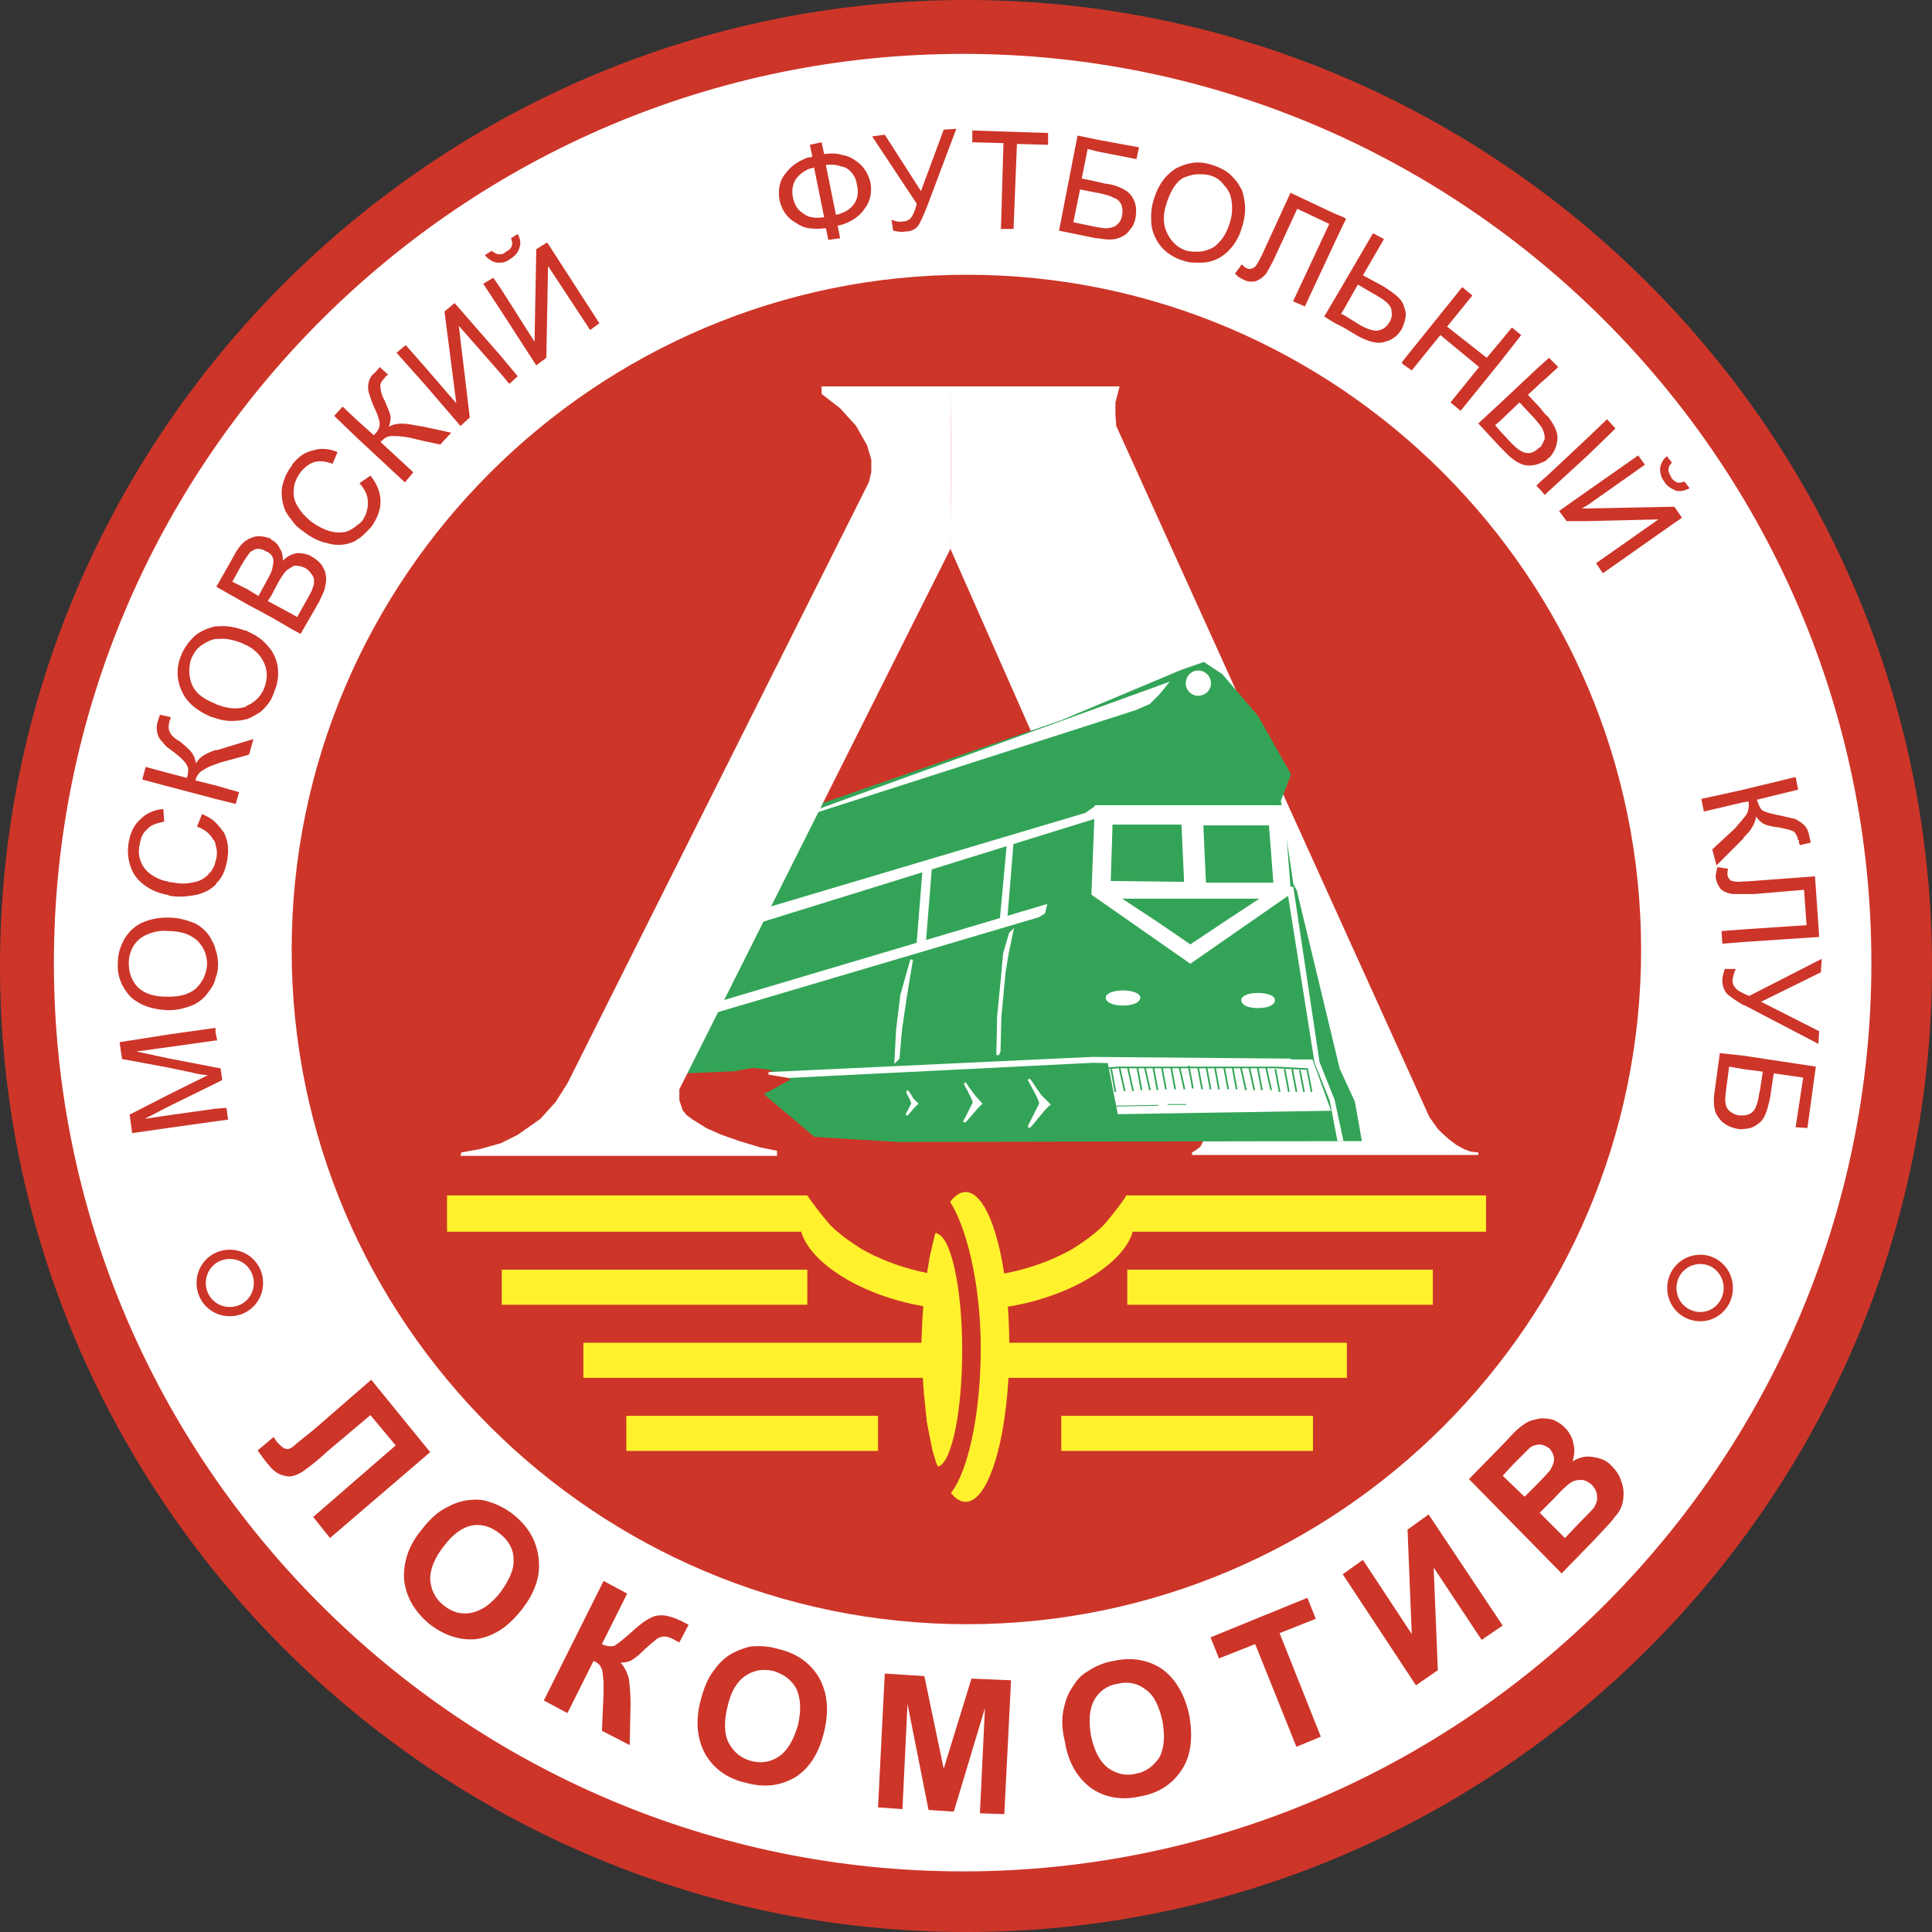 <svg xmlns="http://www.w3.org/2000/svg" width="2500" height="2500" viewBox="0 0 212.484 212.484"><rect x="0" y="0" width="212.484" height="212.484" fill="#333333" stroke="none"/><path d="M106.289 0C47.774 0 0 47.774 0 106.289c0 58.421 47.774 106.196 106.289 106.196 58.422 0 106.196-47.775 106.196-106.196C212.484 47.774 164.71 0 106.289 0z" fill="#cd3529"/><path d="M105.918 5.925c-55.088 0-99.992 44.905-99.992 99.993 0 54.996 44.904 99.9 99.992 99.9 54.996 0 99.9-44.904 99.9-99.9 0-55.088-44.904-99.993-99.9-99.993z" fill="#fff"/><path d="M106.331 178.633c40.831 0 74.161-33.239 74.161-74.162s-33.331-74.253-74.161-74.253-74.254 33.331-74.254 74.253 33.423 74.162 74.254 74.162z" fill="#cd3529"/><path fill="#fff" d="M104.529 60.366l27.684 62.68.37.741v.926l-.278.833-.277.556-.464.37-.462.278v.278h31.479v-.278l-.833-.093-.742-.277-.833-.463-.74-.556-.741-.648-.556-.555-.925-1.297-33.98-74.994-.462-1.018-.093-1.204v-1.389l.463-1.759H104.63"/><path fill="#33a457" stroke="#33a457" stroke-width=".278" d="M80.828 117.677l1.944-.371 1.759.185 2.777 1.204-3.055 1.666 5.37 4.537 9.073.556 50.923-.093-.741-4.166-1.667-3.612-4.722-19.627-.37-.649-1.388-9.258 1.11-2.87-3.611-6.388-3.888-4.537-1.945-1.296-2.406.833-13.241 5.555-27.765 9.644-13.502 28.076-.429.857z"/><path fill="#fff" stroke="#fff" stroke-width=".278" d="M89.199 89.419l39.032-14.147-.833 1.019-1.018 1.018-1.482.648zM120.547 88.697h20.554l.74 9.536-10.925 7.592-10.74-7.499zM131.75 76.383c.741 0 1.296-.555 1.296-1.204 0-.74-.556-1.296-1.296-1.296-.648 0-1.204.556-1.204 1.296 0 .649.556 1.204 1.204 1.204z"/><path fill="#fff" stroke="#fff" stroke-width=".278" d="M119.436 89.53l.925-.648.371.926-38.819 12.042.429-1.287z"/><path fill="#33a457" stroke="#33a457" stroke-width=".278" d="M130.916 103.696l-3.518-2.407-3.519-2.315h14.166l-3.518 2.315zM122.306 96.752l7.777.093-.277-6.018h-7.315zM132.768 96.938h7.129l-.463-6.019h-6.944z"/><path fill="#fff" stroke="#fff" stroke-width=".278" d="M114.992 99.623l-37.794 11.228-1.501 1.286 38.554-11.404.556-.37z"/><path fill="#fff" stroke="#fff" stroke-width=".278" d="M100.918 104.159l.741-9.258.741-.093-.741 9.258zM110.085 101.289l.833-8.981.463-.185-.741 8.981zM142.119 97.678l2.87 19.165 1.667 4.166.926 4.352h-.371l-.833-4.352-1.667-4.166-3.055-19.258zM84.531 118.047l35.553-1.667 21.757.185v.556l-21.665-.371-33.423 1.667z"/><path fill="#fff" stroke="#fff" stroke-width=".278" d="M121.936 116.658h22.313l1.944 5.37-23.147.37zM113.788 119.621l.648.926.926.925c-.741.556-2.871 3.611-1.945 1.944l1.019-2.037c0-.647-2.314-4.258-.648-1.758zM106.566 119.806l.556.741.741.833c-.556.463-2.407 2.87-1.574 1.574l.833-1.667c0-.555-1.852-3.518-.556-1.481zM100.085 120.454l.278.463.463.463c-.371.277-1.481 1.759-.926.926l.463-.926c0-.371-1.111-2.13-.278-.926zM123.51 110.455c.925 0 1.759-.277 1.759-.74 0-.371-.833-.648-1.759-.648-.926 0-1.759.278-1.759.648-.001.462.832.74 1.759.74zM138.323 110.733c1.019 0 1.759-.278 1.759-.741 0-.37-.74-.648-1.759-.648-.926 0-1.667.278-1.667.648 0 .463.741.741 1.667.741zM111.288 102.493l-.463 2.221-.37 2.223-.463 4.907-.093 3.796-.185.37.093-4.259.463-4.722.185-2.129.649-2.222zM100.178 105.825l-1.018 3.611-.464 3.796-.184 3.426.277-.278.278-3.148.556-3.796.648-3.888z"/><path fill="none" stroke="#33a457" stroke-width=".185" d="M124.065 117.491l.556 2.5M125.083 117.398l.463 2.501M125.917 117.398l.555 2.501M126.842 117.398l.463 2.501M127.769 117.306l.462 2.5M128.787 117.306l.463 2.5M129.712 117.306l.556 2.5M130.731 117.214l.463 2.499M131.75 117.306l.463 2.5M132.676 117.306l.462 2.5M133.601 117.306l.463 2.5M134.62 117.306l.463 2.5M135.545 117.306l.463 2.5M136.472 117.398l.555 2.501M137.397 117.398l.556 2.501M138.323 117.398l.463 2.501M139.249 117.398l.556 2.501M140.268 117.583l.463 2.501M122.213 117.583l.463 2.501M123.139 117.491l.556 2.5M121.936 117.491l1.018-.093h17.314l3.61.185"/><path fill="none" stroke="#33a457" stroke-width=".093" d="M122.583 121.657l4.815-.092M128.417 121.472h2.037"/><path fill="none" stroke="#33a457" stroke-width=".185" d="M141.286 117.583l.463 2.501M142.119 117.583l.464 2.501M143.786 117.677l.463 2.407M142.952 117.677l.464 2.407"/><path fill="#fff22d" d="M49.164 131.472H88.79v3.989H49.164zM123.811 131.472h39.626v3.989h-39.626z"/><path d="M106.289 140.453c-3.703 0-8.055-1.111-11.481-3.055-1.204-.741-2.5-1.667-3.518-2.685-1.111-1.296-1.944-2.407-2.5-3.24l-.769 3.49c.541 4.133 8.731 9.102 18.268 9.102M106.409 140.453c3.704 0 8.055-1.111 11.481-3.055 1.204-.741 2.5-1.667 3.518-2.685 1.111-1.296 1.944-2.407 2.5-3.24l.769 3.49c-.541 4.133-8.731 9.102-18.268 9.102M55.181 139.64H88.79v3.857H55.181zM123.978 139.64h33.609v3.857h-33.609zM68.884 155.714h27.683v3.858H68.884zM116.72 155.714h27.684v3.858H116.72z" fill="#fff22d"/><path d="M106.196 165.173c2.686 0 4.814-7.685 4.814-17.036s-2.129-17.036-4.814-17.036-4.814 7.685-4.814 17.036 2.129 17.036 4.814 17.036z" fill="#fff22d"/><path d="M102.956 160.729c.185.463.422 2.505.978 3.246.092.185.595.365.688.18 1.852-2.407 3.241-8.611 3.241-15.925s-1.687-13.568-3.446-16.161c-.186-.185-.811 1.276-1.367 2.572l-.094.998-.463 1.481-.371 1.852-.117 2.179-.531 3.839-.092 1.759v2.037l.092 3.333.37 3.333.556 2.962.556 2.315z" fill="#cd3529"/><path d="M103.233 161.285c1.481-.556 2.592-6.204 2.592-12.777 0-7.037-1.296-12.87-2.963-12.87l-.648 2.777-.463 3.333-.278 3.055-.186 3.704.278 4.074.37 3.795.649 3.241.371 1.204c.093.278.186.464.278.464z" fill="#fff22d"/><path d="M25.276 144.249a3.121 3.121 0 0 0 3.147-3.148c0-1.759-1.388-3.147-3.147-3.147s-3.148 1.389-3.148 3.147a3.122 3.122 0 0 0 3.148 3.148zM187.023 144.804c1.667 0 3.056-1.388 3.056-3.147s-1.389-3.148-3.056-3.148c-1.759 0-3.148 1.389-3.148 3.148s1.389 3.147 3.148 3.147z" fill="none" stroke="#cd3529" stroke-width="1.018"/><path d="M191.745 124.158v-1.482c.278 0 .463-.092.74-.185.278-.185.556-.463.649-.833.185-.37.277-1.018.462-1.944l.278-1.852-2.129-.278v-1.481l7.962 1.204-.926 6.759-1.296-.093.833-5.462-3.24-.463-.371 2.5c-.185.925-.37 1.666-.648 2.222-.185.462-.648.833-1.111 1.11-.369.185-.74.278-1.203.278zm0-13.611v-1.296c.186.093.371.185.648.278l7.962-4.074-.092 1.481-6.574 3.241 6.389 3.24-.093 1.389-8.147-4.259h-.093zm0-6.943v-1.389l6.944-.463-.277-3.889-5.463.463h-1.204v-1.388h.371l7.5-.556.463 6.667-8.334.555zm0-11.481v-2.13c.186-.185.278-.37.371-.463.185-.463.277-.833.185-1.389l-.555.093v-1.389l5.74-1.389.277 1.389-4.536 1.11c.185.556.37 1.019.648 1.204.371.186 1.019.371 2.037.556.741.186 1.204.278 1.574.371.277.185.648.371.926.648.277.278.462.648.555 1.111.093.463.185.74.185.833l-1.204.277c0-.092-.092-.185-.092-.277 0-.186 0-.278-.093-.278-.092-.463-.277-.74-.462-.925-.278-.186-.833-.278-1.574-.463-.925-.092-1.574-.278-1.852-.463s-.556-.463-.74-.741c-.094.649-.464 1.482-1.39 2.315zm0-5.277v1.389l-4.352 1.019-.278-1.389 4.63-1.019zm0 3.147v2.222l-2.963 2.963-.463-1.759 2.5-2.314c.37-.463.741-.834.926-1.112zm0 6.945v1.388h-1.204c-.556-.092-1.018-.277-1.296-.555a2.766 2.766 0 0 1-.555-1.296c0-.277.092-.648.185-1.111l1.204.186c-.093.185-.093.37-.093.556 0 .37.185.555.371.74.277.092.74.184 1.388.092zm0 5.277v1.389l-2.315.185-.092-1.389 2.407-.185zm0 7.036v1.296c-.926-.556-1.574-1.018-1.852-1.296a2.274 2.274 0 0 1-.463-1.389c0-.37.093-.833.278-1.296h1.204c-.185.371-.278.741-.371 1.204 0 .37.092.648.371.926.092.184.463.37.833.555zm0 6.852v1.481l-1.574-.277-.37 2.87c-.092.741-.092 1.296.185 1.759.278.371.741.648 1.296.74h.463v1.482c-.185.092-.37 0-.648 0-.463-.093-1.018-.278-1.389-.556-.463-.277-.741-.741-1.019-1.204-.185-.556-.278-1.389-.093-2.5l.556-4.074 2.593.279zm-7.962-58.329v-2.037h.37l.834 1.204-1.204.833zm0-4.074v-1.204c.185.277.462.462.648.555.277.093.556 0 .833-.092l.556.741c-.556.277-1.019.37-1.482.277l-.555-.277zm0-2.685v-.278l.092.186c0-.001-.092-.001-.092.092zm0-.278v.278a.837.837 0 0 0-.278.648c0 .278.093.463.278.74V53.7c-.278-.186-.556-.371-.741-.741-.37-.462-.462-.926-.462-1.481.092-.463.277-.926.74-1.297l.463.556zm0 5v2.037l-7.5 5.277-.741-1.111 6.852-4.814-7.777.186v-1.389l9.166-.186zm-9.166-.185v-1.574l5.555-3.889.74 1.019-6.295 4.444zm0-5.463v-1.944l2.129-2.037.926 1.019-3.055 2.962zm0-1.944v1.944l-4.444 4.074v-1.852l4.444-4.166zm0 5.833l-3.148 2.222.833 1.111h2.314v-1.389h-.648l.648-.37v-1.574h.001zm-4.445-3.426c0-.092.093-.185.185-.185.556-.555.834-1.204.926-2.037.092-.648-.277-1.573-1.111-2.592v4.814zm0-9.074v-1.944l.185-.185 1.019 1.019-1.204 1.11zm0-1.944v1.944l-.74.649v-1.945l.74-.648zm0 6.204v4.814a2.789 2.789 0 0 1-.74.371v-1.759c.185-.278.371-.648.463-.926 0-.371-.092-.741-.278-1.111 0-.092-.093-.185-.185-.277v-1.945l.277.371c.186.183.279.369.463.462zm0 6.573v1.852l-.277.278-.463-.555v-.926l.74-.649zm-.74-12.129v1.945l-1.389 1.296 1.389 1.481v1.945a10.074 10.074 0 0 0-1.019-1.204l-1.296-1.389-2.129 2.037v-1.944l4.444-4.167zm0 8.981v1.759c-.371.185-.833.277-1.296.277-.833 0-1.759-.555-2.777-1.667l-.371-.37v-1.759l1.204 1.296c.648.648 1.111 1.019 1.667 1.111.463.092.926-.093 1.389-.556.091.002.091-.091.184-.091zm0 3.796v.926l-.463-.463.463-.463zm-4.444-13.147V37.59l1.296-1.574 1.019.833-2.315 2.963zm0-2.222v2.222l-4.351 5.37-1.111-.926 3.148-3.888-4.259-3.519-3.148 3.889-.925-.648v-.463l6.481-8.055 1.111.926-2.778 3.426 4.352 3.426 1.48-1.76zm0 6.759l-2.407 2.222 2.407 2.592v-1.759l-.556-.648.556-.463v-1.944zm-10.647-8.611c.185-.37.185-.648.277-1.018 0-.371-.093-.74-.277-1.204v2.222zm0-2.222v2.222c0 .093-.093.278-.185.464-.371.647-1.019 1.203-1.852 1.388-.741.278-1.852 0-3.148-.741l-1.389-.833v-1.389l1.945 1.204c.925.462 1.574.648 2.037.462.463-.092.833-.462 1.111-.926.186-.37.278-.74.186-1.111 0-.371-.186-.648-.463-.926-.278-.277-.833-.648-1.667-1.11l-1.574-.926-1.574 2.778v-2.87l3.241-5.555 1.204.648-2.314 3.981 2.222 1.204c1.019.648 1.759 1.204 2.037 1.667.09.184.183.277.183.369zm0 6.11v.463l-.185-.185.185-.278zm-6.574-14.998v-.741l.278.186-.278.555zm0-.741v.741l-.925 1.944v-3.055l.925.37zm0 7.315v2.87l-.277.462.277.093v1.389l-.925-.463v-2.777l.925-1.574zm-.926-7.685v3.055l-3.333 7.129-1.296-.556 3.981-8.517-3.518-1.667-2.314 5a19.867 19.867 0 0 1-1.111 2.129c-.371.463-.74.648-1.111.833-.463.093-.926.093-1.389-.185-.093 0-.186-.093-.371-.185V29.35l.185-.278c.186.185.371.371.463.371.278.185.556.185.833 0 .278-.092.556-.648.926-1.389l3.147-6.851 4.908 2.314zm0 9.259l-1.204 2.037 1.204.74v-2.777zm-10.462-7.13l.277-.833c.278-1.019.371-1.944.186-2.87-.092-.555-.186-1.019-.463-1.389v5.092zm0-5.092v5.093c-.277.648-.648 1.296-1.111 1.759a4.35 4.35 0 0 1-2.315 1.389c-.371.092-.833.092-1.204.092v-1.203c.556 0 1.111-.185 1.667-.463.833-.555 1.481-1.481 1.852-2.777.277-.833.277-1.574.185-2.315-.092-.74-.37-1.296-.833-1.759-.37-.555-.926-.926-1.667-1.111-.371-.092-.833-.092-1.204-.092v-1.296c.556 0 1.019.093 1.574.278.926.278 1.759.74 2.314 1.389.279.275.557.646.742 1.016zm0 8.796v1.204c-.185-.093-.371-.278-.556-.463l.556-.741zm-4.629-11.481v1.296c-.555 0-1.019.185-1.574.37-.833.463-1.481 1.481-1.944 3.056-.371 1.203-.277 2.314.185 3.147.463.926 1.204 1.574 2.129 1.852.463.093.833.093 1.204.093v1.203c-.463 0-1.019 0-1.481-.185a5.182 5.182 0 0 1-2.407-1.389c-.648-.741-1.019-1.482-1.204-2.407-.092-.926-.092-1.852.185-2.778.463-1.667 1.297-2.87 2.5-3.611.74-.369 1.573-.647 2.407-.647zm-11.018 8.333v-1.204h.092c.741.185 1.296.093 1.759-.092.463-.277.741-.648.833-1.296.093-.463 0-.834-.093-1.111-.185-.371-.463-.648-.833-.741-.278-.185-.926-.37-1.759-.555v-1.204l.741.186c.926.092 1.667.37 2.129.648.556.277.926.74 1.111 1.204.277.556.277 1.204.185 1.852-.093.556-.278 1.019-.648 1.389-.277.462-.74.74-1.296.925-.462.184-1.203.184-2.221-.001zm0-9.536V15.37l4.537.833-.278 1.296-4.259-.833zm0-1.296v1.296l-1.111-.278-.648 3.241 1.759.37v1.204h-.092l-1.853-.371-.74 3.611 2.685.555v1.204h-.185l-4.074-.833 2.037-10.462 2.222.463zm-28.147 9.351v-1.296a2.763 2.763 0 0 0 1.297-.926c.463-.648.556-1.296.371-2.13a2.563 2.563 0 0 0-1.112-1.852c-.185-.092-.37-.186-.556-.186v-1.296c.556.093 1.019.278 1.389.556.926.556 1.482 1.389 1.759 2.5.185 1.018 0 2.037-.648 2.87-.555.833-1.388 1.389-2.5 1.76zm3.334-9.722l4.907 7.407c-.186.833-.463 1.296-.648 1.573-.278.278-.556.371-.833.371-.463.093-.833 0-1.296-.185l.185 1.204c.463.093.926.185 1.297.093.648 0 1.018-.185 1.388-.556.278-.371.556-1.019 1.018-2.13l3.241-8.61-1.388.093-2.5 6.759-3.98-6.203-1.391.184zm14.166 10.184l.277-9.443-3.426-.093v-1.296l8.333.277v1.297l-3.426-.093-.371 9.351h-1.387zm-17.5-8.147v1.296c-.462-.185-1.018-.277-1.758-.185l1.11 5.463c.186 0 .463-.093.648-.186v1.296c-.092 0-.277.092-.462.092l.278 1.389-1.296.185-.277-1.296a6.888 6.888 0 0 1-1.945 0v-1.296c.556.185 1.111.185 1.759.093l-1.111-5.462c-.185.092-.463.092-.648.185v-1.296c.185 0 .277 0 .463-.092l-.278-1.296 1.296-.278.278 1.296c.741-.093 1.389-.093 1.943.092zm-3.703.277v1.296c-.556.277-.925.556-1.296 1.019-.371.556-.556 1.204-.371 2.129.186.834.556 1.389 1.204 1.76.092.093.278.185.463.277v1.296a3.252 3.252 0 0 1-1.296-.556c-1.019-.556-1.574-1.389-1.852-2.5-.186-1.204 0-2.222.74-3.055.557-.74 1.39-1.295 2.408-1.666zM55.089 41.108v-1.945l1.852 2.222-.926.833-.926-1.11zm0-6.943l3.889 6.018 1.11-.833.186-10.092 4.629 7.037 1.019-.741-5.74-8.888-1.204.74-.186 10.184-3.703-5.833v2.408zm0-5.278v-.926c.185 0 .371-.093.555-.277.37-.185.556-.371.648-.649.092-.277 0-.555-.093-.833l.741-.463c.278.556.371 1.019.186 1.481-.093.463-.463.926-.926 1.204-.371.278-.741.463-1.111.463zm0-.926v.926h-.463c-.463-.092-.925-.37-1.296-.833l.741-.463c.278.186.555.371.74.371l.278-.001zm0 3.796v2.407l-1.944-2.963 1.111-.648.833 1.204zm0 7.407l-5.092-5.833-1.111.926 1.297 10.092-3.519-4.074v1.944l3.981 4.629 1.019-.926-1.204-10.091 4.629 5.277v-1.944zm-8.426 9.351v-1.574l2.963.648-1.204 1.296-1.759-.37zm0-8.24v1.944l-3.055-3.426 1.019-.833 2.036 2.315zm0 6.666l-1.11-.185c-1.297-.278-2.222-.186-2.778.185.093-.37.185-.648.185-1.019 0-.37-.277-.926-.648-1.852-.371-.648-.463-1.204-.463-1.481-.092-.277.093-.648.371-.926.093-.092.093-.092.185-.278.185-.092.185-.092.278-.185l-.926-.833s-.185.277-.556.648c-.371.278-.555.648-.648 1.018a2.27 2.27 0 0 0 0 1.111c.093.37.277.833.556 1.574.463.926.648 1.574.648 1.944 0 .371-.185.741-.648 1.204L39.257 46.2v1.944l5.277 4.907.925-1.11-3.611-3.333c.371-.371.741-.648 1.204-.648.463 0 1.111 0 2.037.185l1.574.371v-1.575zm-7.406 12.407v-1.574c.185-.093.37-.278.555-.463a3.335 3.335 0 0 0 .648-2.038c0-.74-.278-1.388-.926-2.129l1.204-.833c.741.926 1.111 1.852 1.111 2.87 0 .926-.37 1.852-1.019 2.778-.555.555-1.018 1.111-1.573 1.389zm0-13.147v1.944l-2.5-2.407.926-1.019 1.574 1.482zm0 11.573v1.574c-.186.185-.463.278-.741.37-.833.278-1.666.278-2.592 0-.926-.186-1.759-.648-2.592-1.296-.556-.371-1.019-.833-1.297-1.296v-5.833s.093-.093.093-.185c.648-.833 1.388-1.389 2.314-1.574.833-.277 1.76-.185 2.685.186l-.555 1.296c-.741-.278-1.389-.37-2.037-.185-.556.185-1.019.555-1.482 1.111-.463.647-.74 1.296-.74 1.944-.093.648.092 1.296.463 1.852.37.648.833 1.111 1.389 1.574.74.555 1.481.925 2.129 1.111.741.185 1.389.185 1.944 0 .371-.187.741-.372 1.019-.649zm-7.222 11.388v-1.667l.648.37 1.297-2.314c.185-.371.37-.648.37-.833.186-.277.186-.648.186-.833 0-.278-.093-.556-.278-.741a2.164 2.164 0 0 0-.648-.648 2.458 2.458 0 0 0-1.111-.278.702.702 0 0 0-.463.186v-1.389c.186-.093.371-.093.556-.185.648 0 1.204.092 1.667.371.463.277.833.555 1.111.925.277.463.463.833.463 1.204.092.371 0 .833-.093 1.296-.093.463-.37.926-.648 1.574l-2.037 3.519-1.02-.557zm0-17.87v5.833c-.277-.278-.462-.648-.648-.926-.371-.926-.463-1.759-.371-2.593.186-.832.463-1.573 1.019-2.314zm0 9.722v1.389c-.185.092-.277.185-.462.277-.278.277-.556.648-.926 1.296l-.833 1.574v-2.593c.093-.277.186-.555.186-.74.093-.37.093-.648 0-.926-.092-.092-.092-.185-.186-.277v-1.759.093c.371.185.741.463.926.926.277.371.371.833.371 1.389a3.31 3.31 0 0 1 .924-.649zm0 6.481v1.667l-2.222-1.296v-1.574l2.222 1.203zm-2.223 9.444v-5.463c.371.556.648 1.204.741 1.944.092.833 0 1.759-.371 2.593-.091.37-.276.648-.37.926zm0-17.684v1.759c-.185-.185-.277-.278-.556-.37a1.555 1.555 0 0 0-.925-.278c-.277 0-.556.185-.833.37-.093.093-.185.278-.278.371v-1.759c.371-.185.741-.37 1.204-.37.463 0 .926.092 1.388.277zm0 3.703v2.593l-.37.556.37.185v1.574l-2.592-1.388V64.81l1.204.741 1.111-2.037.277-.556zm0 8.518v5.463c-.37.556-.74 1.018-1.204 1.389-.462.277-.925.556-1.389.741v-1.482c.834-.37 1.482-1.018 1.852-1.944.37-1.018.37-1.944-.093-2.87-.371-.741-.925-1.296-1.759-1.759V69.44c.834.371 1.574.833 2.13 1.482.186.183.278.369.463.554zM27.22 83.049v-1.573l.648-.186-.463 1.667-.185.092zm-2.129 40.09l-1.389.186v-1.389l1.204-.093.185 1.296zm-1.389-9.629l.185.926h-.185v-.926zm0 3.888l.556.093.185 1.296-.741.37v-1.759zm3.518-58.05v1.759c-.185.278-.37.556-.648 1.019l-1.019 1.852 1.667.833v1.667l-3.425-1.945 1.944-3.426c.371-.74.833-1.296 1.204-1.574.093-.093.185-.093.277-.185zm0 10.091v1.574c-.278-.092-.555-.277-.833-.37-.833-.278-1.573-.463-2.314-.371h-.371v-1.388h.278c.925-.093 1.944.092 2.962.463.094 0 .186 0 .278.092zm0 8.147v1.482c-.37.092-.74.186-1.111.186-.833.092-1.667 0-2.407-.278v-1.574c.093.093.185.093.185.093 1.204.462 2.314.556 3.241.185 0-.094 0-.094.092-.094zm0 3.89v1.573l-3.055.833c-.185.093-.278.093-.463.186v-1.574h.185l3.333-1.018zm-3.518 26.108v-3.147c.185.463.278 1.111.278 1.667s-.093 1.018-.278 1.48zm0-10.277v-2.592c0-.093.093-.185.093-.278.092-.555.092-1.018-.093-1.481v-2.5c.371.37.648.74.926 1.111.462.926.555 1.852.37 2.963-.185 1.111-.556 2.037-1.204 2.592.001.093.001.093-.092.185zm0-9.443v-1.481l2.592.74-.37 1.296-2.222-.555zm0 35.461l-5.277.74v-1.389l5.277-.74v1.389zm-5.277-2.871l2.963-1.481c.648-.278 1.111-.556 1.481-.74-.462 0-1.018-.093-1.759-.278l-2.685-.556v-1.019l5.277 1.019v1.759l-5.277 2.593v-1.297zm0-6.666l5.277-.741V114.435l-5.277.741v-1.388zm5.277-44.904v1.388c-.556.093-1.019.371-1.481.648-.556.37-.926.926-1.204 1.574-.277.926-.277 1.852.092 2.778.371.925 1.204 1.574 2.593 2.129v1.574c-.092 0-.185-.092-.371-.092-1.573-.648-2.777-1.574-3.333-2.87-.556-1.204-.648-2.5-.093-3.889.371-.925.926-1.667 1.667-2.314.649-.463 1.297-.741 2.13-.926zm0 13.61c-1.111.37-1.852.833-2.129 1.481-.093-.371-.185-.741-.37-1.019-.186-.371-.648-.741-1.389-1.389-.648-.37-1.019-.741-1.111-1.018-.185-.278-.185-.648-.092-1.111 0 0 0-.092.092-.278 0-.092.093-.185.093-.277l-.37-.093v3.426c.185.093.37.278.648.462.833.649 1.296 1.111 1.482 1.482.185.277.185.74 0 1.389l-2.13-.556v1.481l5.277 1.389v-1.481l-2.222-.556c.185-.556.463-.926.833-1.111a4.902 4.902 0 0 1 1.389-.648v-1.573h-.001zm0 7.963v2.5a.841.841 0 0 0-.277-.648c-.278-.556-.926-1.111-1.76-1.389l.556-1.389c.648.277 1.111.555 1.481.926zm0 4.258v2.592c-.556.556-1.296.926-2.129 1.111-1.018.186-1.944.278-2.963.093 0 0-.092-.093-.185-.093v-1.481c.185.092.277.092.463.092.833.185 1.667.185 2.407 0 .648-.092 1.296-.463 1.667-.925.37-.37.648-.833.74-1.389zm0 9.722v3.147a2.853 2.853 0 0 1-.556 1.204c-.463.741-1.111 1.389-1.944 1.759-.926.37-1.759.555-2.685.555h-.093v-1.481h.093c1.296 0 2.314-.278 3.055-.926.74-.741 1.111-1.574 1.204-2.592 0-1.111-.37-1.945-1.111-2.685-.741-.648-1.759-1.019-3.147-1.019h-.093v-1.481h.093c1.111 0 2.037.278 2.962.648.833.463 1.482 1.111 1.852 1.944.185.279.278.556.37.927zm-5.277 19.628l-3.889.556-.277-2.037 4.166-2.13v1.297l-2.5 1.296 2.5-.371v1.389zm0-6.667l-5-.925-.278-1.852 5.277-.833v1.389l-3.426.462 3.426.74v1.019h.001zm0-38.607v3.426c-.278-.278-.463-.463-.556-.648-.278-.185-.463-.556-.555-.926a2.633 2.633 0 0 1 0-1.204l.277-.833.834.185zm0 6.203v1.481l-2.778-.741.371-1.388 2.407.648zm0 11.944v1.481c-1.019-.185-1.852-.556-2.593-1.111-.74-.555-1.204-1.203-1.481-2.037a5.242 5.242 0 0 1-.186-2.685c.186-1.018.556-1.852 1.297-2.5.648-.648 1.481-1.019 2.5-1.111l.092 1.389c-.833.185-1.481.37-1.852.833-.463.371-.74.926-.833 1.667-.186.74-.092 1.481.185 2.037.277.648.741 1.11 1.389 1.481.463.277.926.463 1.482.556zm0 3.98v1.481c-.833-.093-1.574.093-2.222.37-.648.278-1.111.648-1.481 1.204-.371.648-.556 1.204-.556 1.944 0 1.019.278 1.852.926 2.593.74.74 1.759 1.111 3.333 1.111v1.481c-1.759-.092-3.055-.555-4.074-1.481-.926-1.019-1.481-2.222-1.389-3.704 0-1.018.278-1.852.741-2.685.462-.741 1.111-1.389 1.944-1.759.834-.369 1.759-.555 2.778-.555zM147.674 173.135l2.222-1.574 5.37 8.147-.462-11.479 2.314-1.667 8.148 12.221-2.315 1.573-5.277-7.961.462 11.295-2.407 1.666zM142.583 192.115l-4.538-11.295-3.981 1.574-.926-2.315 10.648-4.351.925 2.314-3.98 1.574 4.536 11.388zM96.567 198.781l.741-14.72 4.351.277 2.13 10.184 3.055-9.906 4.352.185-.741 14.721-2.685-.093.556-11.573-3.426 11.389-2.778-.185-2.314-11.666-.556 11.573zM66.384 173.876l2.593 1.388-2.778 5.555c.556.278 1.019.278 1.389.186.278-.186.926-.649 1.945-1.574 1.204-1.111 2.222-1.759 2.962-1.759.648-.092 1.667.185 2.871.833l.37.186-1.018 1.944-.37-.185c-.463-.278-.926-.463-1.204-.463-.371 0-.648.092-.926.277-.277.278-.833.648-1.574 1.389-.37.371-.74.648-1.019.833-.37.278-.833.371-1.388.371.462.463.74 1.111.925 1.759.093.74.186 1.667.186 2.777l-.092 4.536-3.056-1.573.185-4.167v-.371-.833c-.092-.74-.092-1.296-.277-1.573-.093-.278-.371-.556-.833-.741l-2.87 5.74-2.593-1.389 6.572-13.146zM40.83 151.748l6.481 7.962-11.017 9.443-1.852-2.314 9.074-7.87-2.778-3.333-4.722 3.981c-1.296 1.204-2.315 1.944-2.87 2.315-.648.371-1.204.556-1.852.371-.556-.093-1.204-.463-1.759-1.204-.278-.278-.648-.833-1.204-1.574l1.759-1.481.37.555c.463.463.741.741 1.019.741.278.092.649-.093 1.111-.556l1.945-1.574 6.295-5.462z" fill="#cd3529"/><g><path d="M161.562 162.673l4.074-4.166c.741-.833 1.389-1.481 1.852-1.759a3.032 3.032 0 0 1 1.482-.648c.555-.185 1.111-.092 1.667 0a3.602 3.602 0 0 1 1.481.926c.463.462.833 1.11.926 1.758.186.648.092 1.297-.093 1.945.741-.463 1.574-.648 2.315-.463.74.092 1.481.37 2.037 1.019.463.463.833 1.019 1.019 1.667.278.74.278 1.389.186 2.037a3.224 3.224 0 0 1-.926 1.852c-.278.463-1.111 1.296-2.407 2.685l-3.426 3.519-10.187-10.372z" fill="#cd3529"/><path d="M169.339 166.377l2.778 2.777 1.852-1.944c.741-.741 1.204-1.204 1.389-1.482.185-.37.371-.74.277-1.203 0-.37-.185-.833-.555-1.204a2.21 2.21 0 0 0-1.019-.556c-.371 0-.741 0-1.111.186-.371.185-1.019.74-1.944 1.758l-1.667 1.668zM165.266 162.303l2.407 2.314 1.296-1.296c.833-.833 1.296-1.389 1.481-1.574.277-.463.462-.833.462-1.297 0-.37-.185-.74-.462-1.111-.371-.277-.741-.462-1.112-.462-.37 0-.74.092-1.11.37l-1.759 1.759-1.203 1.297z" fill="#fff"/></g><g><path d="M117.121 191.56c-.371-1.482-.371-2.686-.092-3.796.185-.833.462-1.574.925-2.222.463-.741.926-1.296 1.574-1.666.833-.556 1.759-1.019 2.963-1.204 2.037-.463 3.889-.093 5.37.925 1.481 1.111 2.5 2.871 2.963 5.185.371 2.314.186 4.259-.833 5.833s-2.5 2.593-4.629 2.962c-2.13.463-3.889.093-5.37-.925-1.482-1.111-2.501-2.777-2.871-5.092z" fill="#cd3529"/><path d="M119.991 190.912c.37 1.667.926 2.777 1.852 3.519.926.648 1.944.925 3.056.648 1.111-.185 1.944-.833 2.592-1.759.556-1.019.648-2.314.37-3.981-.37-1.667-.925-2.87-1.852-3.519-.833-.648-1.852-.926-3.055-.648-1.204.185-2.037.833-2.593 1.759-.555 1.018-.648 2.314-.37 3.981z" fill="#fff"/></g><g><path d="M77.032 187.116c.371-1.481.833-2.592 1.574-3.519a6.068 6.068 0 0 1 1.758-1.667 8.458 8.458 0 0 1 2.13-.833c.926-.092 1.944-.092 3.147.277 2.037.463 3.518 1.574 4.444 3.148.926 1.667 1.111 3.611.556 5.925-.556 2.315-1.574 3.981-3.148 5-1.574.925-3.333 1.204-5.37.648-2.13-.463-3.611-1.574-4.537-3.148-.925-1.665-1.11-3.609-.554-5.831z" fill="#cd3529"/><path d="M79.994 187.764c-.37 1.574-.37 2.963.185 3.981.556 1.019 1.389 1.667 2.5 1.944 1.11.278 2.129.093 3.055-.556.925-.648 1.573-1.852 2.037-3.425.37-1.667.278-2.963-.185-3.981-.556-1.019-1.389-1.574-2.5-1.945-1.203-.277-2.221-.092-3.147.556s-1.575 1.759-1.945 3.426z" fill="#fff"/></g><g><path d="M46.386 168.229c.925-1.204 1.852-2.037 2.87-2.5a6.292 6.292 0 0 1 2.222-.74c.833-.093 1.574-.093 2.314.186.926.277 1.852.74 2.778 1.481 1.666 1.389 2.5 2.963 2.685 4.907.185 1.852-.463 3.704-1.944 5.556-1.482 1.852-3.055 2.87-4.908 3.147-1.759.186-3.518-.37-5.185-1.666-1.666-1.389-2.592-3.056-2.777-4.907-.092-1.854.464-3.706 1.945-5.464z" fill="#cd3529"/><path d="M48.793 170.08c-1.019 1.296-1.482 2.5-1.482 3.611.093 1.204.556 2.129 1.482 2.87.926.74 1.852 1.019 2.962.833 1.111-.185 2.222-.926 3.241-2.222 1.018-1.389 1.574-2.593 1.481-3.704 0-1.111-.556-2.037-1.481-2.778-.926-.741-1.944-1.11-3.056-.926-1.018.186-2.128.927-3.147 2.316z" fill="#fff"/></g><path fill="#fff22d" d="M64.162 147.677h38.321v3.857H64.162zM109.812 147.677h38.321v3.857h-38.321z"/><path fill="#fff" d="M104.63 42.497H90.364v.834l2.037 1.573 1.759 1.945 1.203 2.129.463 1.574v1.389l-.277 1.11-14.444 28.795-18.702 37.312-1.297 2.037-1.666 1.851-2.5 1.76-1.851.925-2.315.649-2.037.37-.092.37h34.812v-.555l-1.852-.371-2.407-.74-1.852-.648-1.666-.741-1.482-.926-.648-.463-.463-.555-.37-1.112v-1.203l29.812-59.44"/></svg>